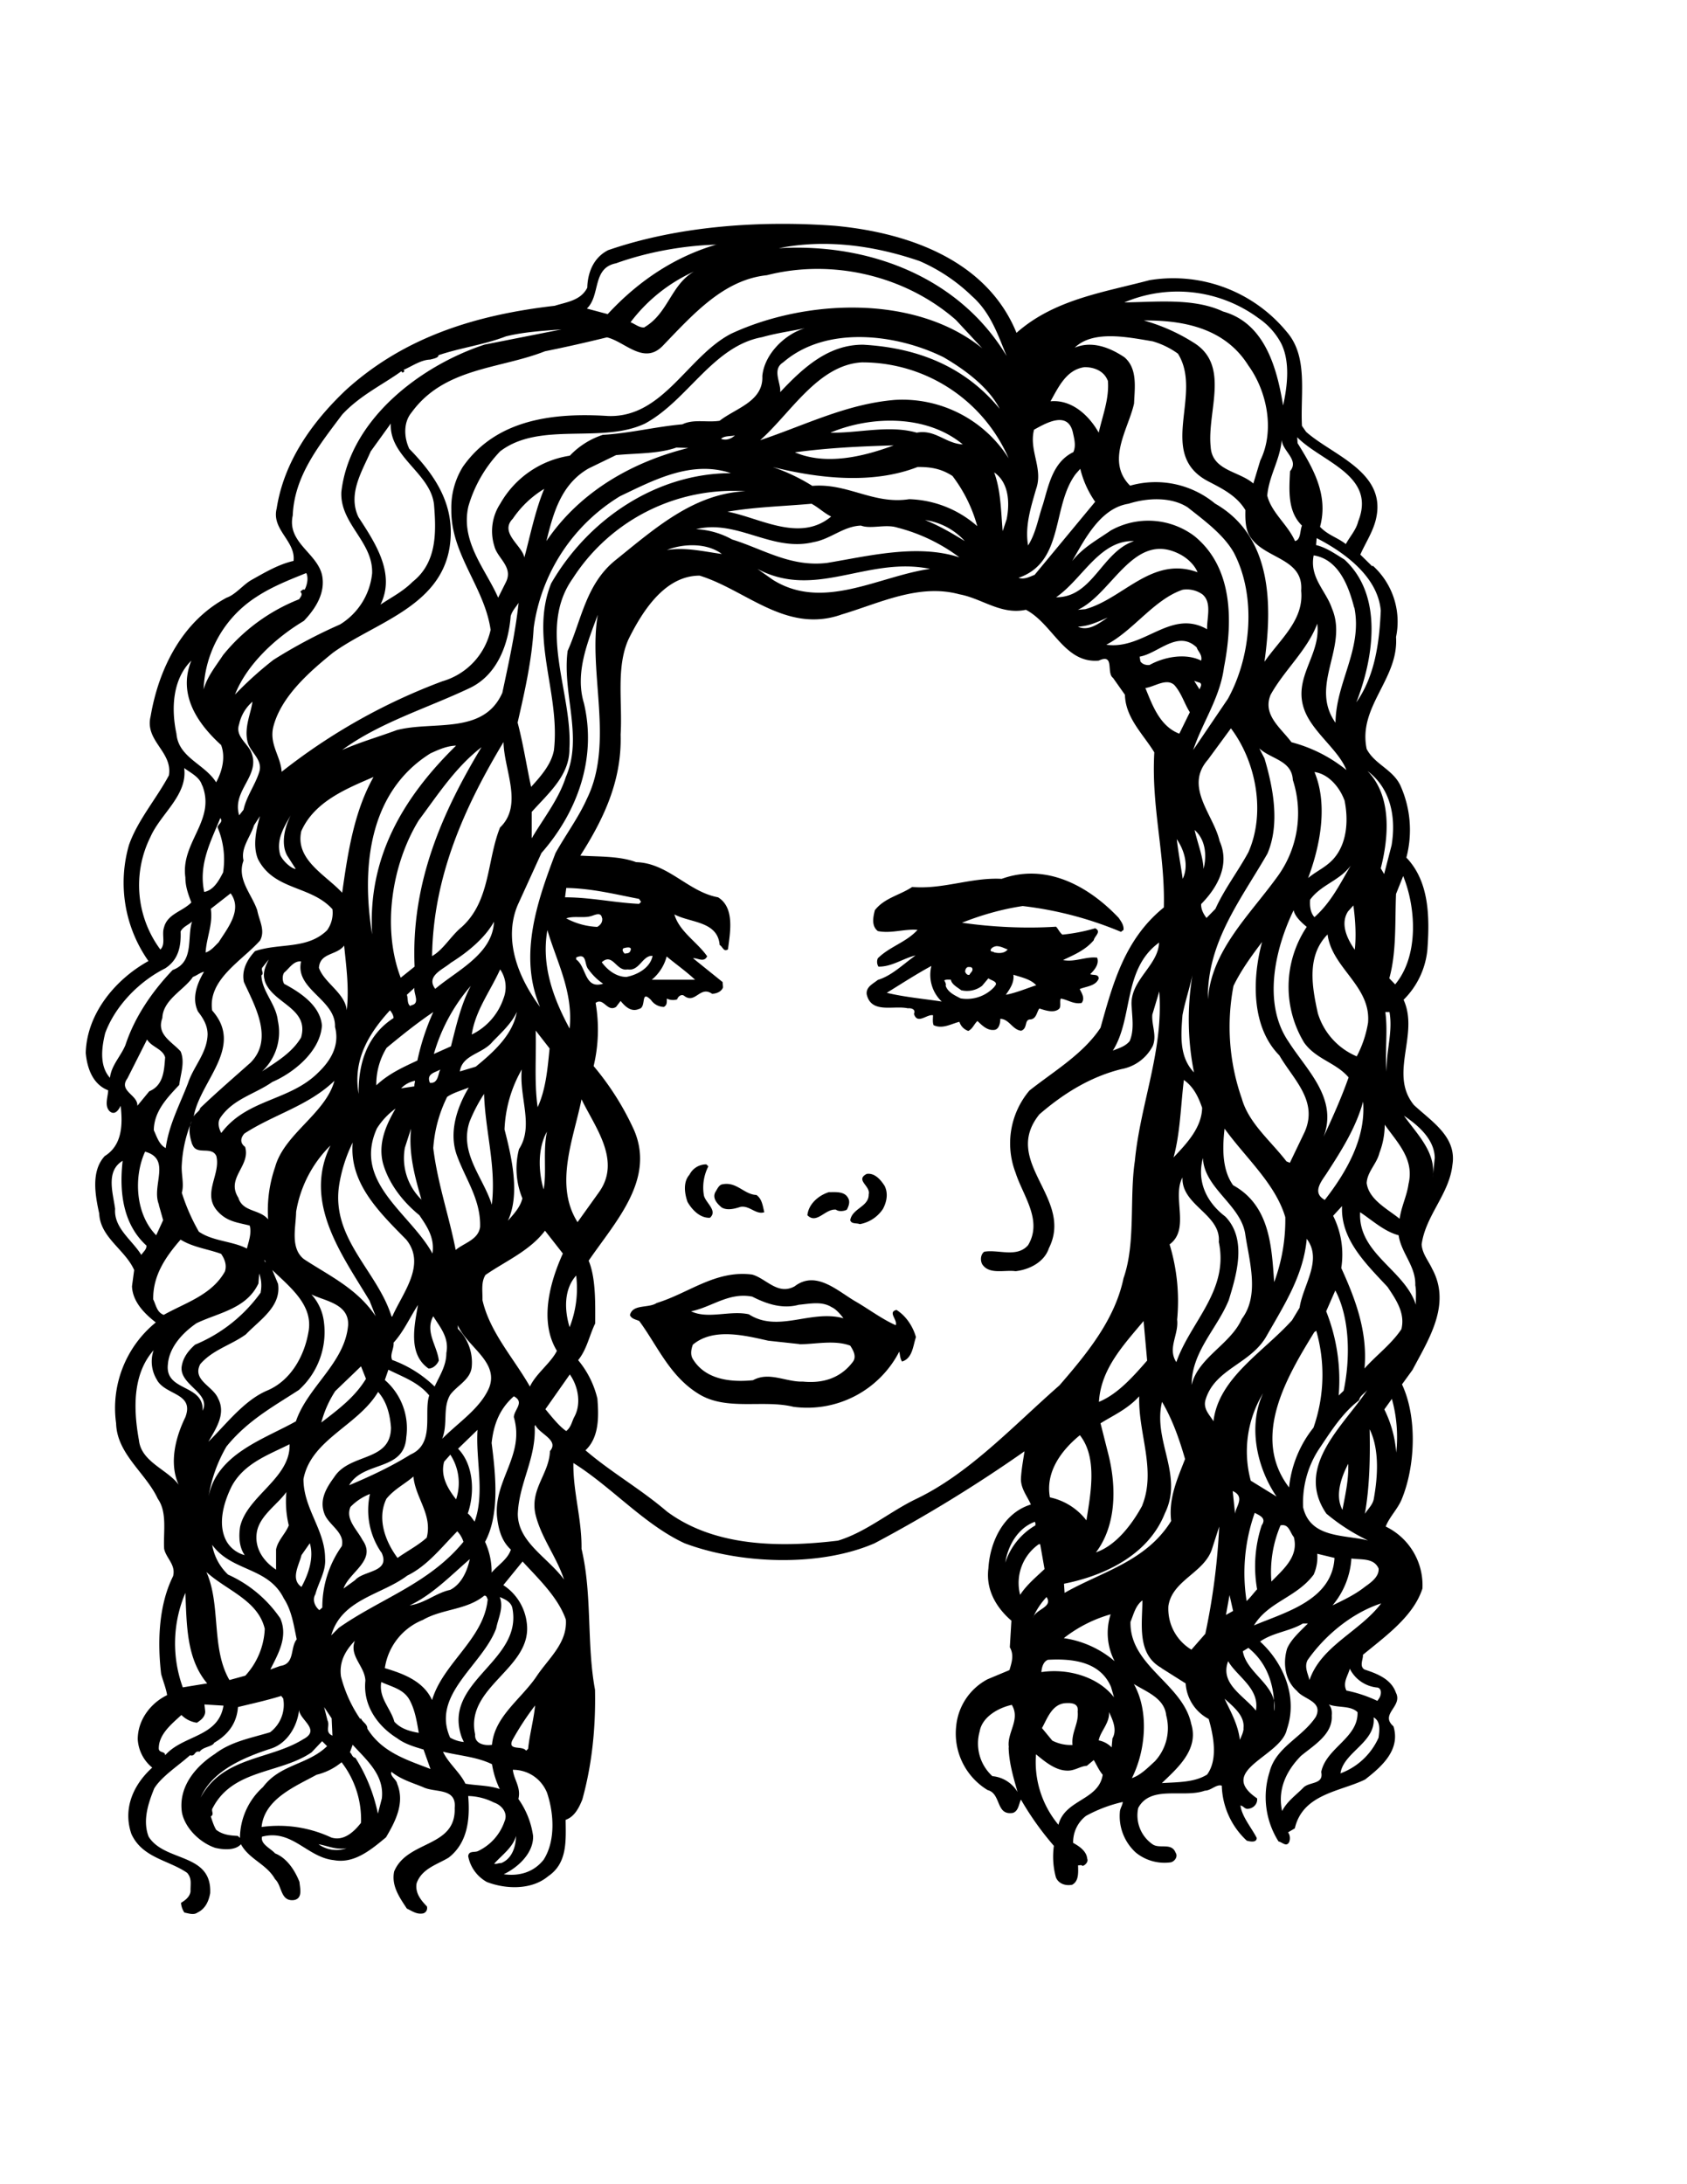 <svg xmlns="http://www.w3.org/2000/svg" width="816" height="11in" shape-rendering="geometricPrecision" text-rendering="geometricPrecision" image-rendering="optimizeQuality" fill-rule="evenodd" clip-rule="evenodd" viewBox="0 0 8.5 11"><path d="M5.122 1.676c.19-.168.436-.203.67-.265a.74.74 0 0 1 .691.26c.11.126.068.312.077.474l.021.03c.132.117.4.2.354.429-.013.068-.053.126-.081.189l.06.059.003-.003a.38.38 0 0 1 .117.359c.014.212-.193.35-.148.564.04.077.13.102.169.182a.545.545 0 0 1 .031.365c.115.12.118.297.106.463a.41.41 0 0 1-.12.253c.08.176-.076.373.052.53.09.084.217.16.194.302-.016.147-.135.254-.155.4.003.047.034.082.053.123.098.18-.019.357-.099.509l-.053.073c.078.166.067.414-.002.58-.02.048-.063.09-.08.136A.328.328 0 0 1 7.167 8c-.045.14-.186.24-.3.334.003.02-.02.057.008.074.061.02.134.047.158.116.037.07-.083.108-.012.17.037.12-.062.205-.143.268-.125.061-.314.072-.354.246l-.034.02c.01.013.012.034.005.05-.014.025-.035-.001-.053-.004a.418.418 0 0 1-.045-.351c.032-.125.164-.172.233-.277.038-.079-.062-.087-.095-.13-.061-.053-.072-.14-.05-.213.02-.048.069-.09.105-.127h-.025c-.067.04-.15.045-.216.091.122.112.19.284.135.442-.028.137-.359.206-.15.348.003.026-.016.048-.042.052-.02.005-.027-.015-.042-.016.008.057.054.109.082.163 0 .026-.035.018-.05.014a.392.392 0 0 1-.126-.277c-.027-.009-.054.025-.085.025-.108.039-.273-.03-.336.087a.177.177 0 0 0 .072.183c.035.025.096-.01.116.042.014.02-.005.045-.024.049a.229.229 0 0 1-.176-.049.248.248 0 0 1-.08-.21c.003-.016.013-.03.014-.045a.713.713 0 0 0-.185.07.167.167 0 0 0-.065.136c.031.017.068.042.071.08.007.014-.01.034-.024.036-.006-.007-.014-.002-.022-.003 0 .031.006.079-.03.098-.036.007-.07-.007-.082-.038a.396.396 0 0 1-.01-.158 1.512 1.512 0 0 1-.166-.233c-.011.023-.012.057-.04.067-.088.015-.058-.097-.128-.115a.333.333 0 0 1-.158-.324.299.299 0 0 1 .158-.234l.11-.046c.012-.039.024-.077.002-.115l.008-.134c-.08-.069-.129-.159-.116-.263.008-.135.077-.28.214-.322-.017-.04-.05-.078-.05-.128.002-.048.012-.099.018-.14a7.195 7.195 0 0 1-.755.463c-.278.121-.68.105-.958 0-.203-.094-.368-.284-.56-.404-.002.146.043.282.041.432.055.232.025.478.068.71.004.195-.016.38-.064.553-.016.039-.038.086-.084.102.001.104.01.218-.088.284-.083.07-.213.066-.309.029a.188.188 0 0 1-.094-.13c.003-.028.03-.018.048-.025a.257.257 0 0 0 .135-.15c.02-.045-.018-.084-.053-.095a.303.303 0 0 0-.13-.033c.01.117-.003.236-.098.31-.057.035-.136.055-.162.13-.008.049.022.085.052.116.004.015-.003.03-.018.035-.033.007-.057-.012-.083-.024-.037-.056-.079-.115-.064-.187.066-.159.312-.118.305-.32.01-.104-.102-.075-.16-.105-.054-.022-.111-.038-.159-.077-.008.023.026.038.029.06.04.097-.009.19-.056.27-.077.064-.161.134-.263.115-.135-.014-.21-.158-.362-.118-.008.038.043.058.066.084.061.024.101.088.123.144.002.03.018.082-.027.091-.07.009-.06-.072-.096-.105-.043-.077-.13-.099-.172-.176-.029.032-.088.028-.13.018C1.01 9.281.934 9.21.917 9.13c-.02-.127.064-.231.166-.297.082-.063.183-.08.278-.109a.174.174 0 0 0 .066-.17l-.01-.013c-.075.023-.14.037-.218.056-.006.083-.051.14-.12.18-.008.02-.057.02-.073.045-.029-.007-.02.026-.049.018-.055.05-.143.106-.18.167-.029.072-.06.161-.028.243.081.129.319.08.31.284-.007.04-.024.079-.064.098-.019.014-.045.004-.066 0a.1.1 0 0 1-.017-.049c.022-.013.044-.03.048-.057-.001-.038.008-.065-.017-.094-.094-.065-.226-.075-.281-.196-.044-.128.01-.248.105-.334a.199.199 0 0 1-.073-.143c0-.095.063-.181.148-.222-.005-.033-.02-.07-.03-.106-.02-.168-.011-.351.06-.493.015-.058-.035-.09-.045-.138-.005-.082.017-.183-.032-.252-.06-.13-.206-.225-.21-.38a.556.556 0 0 1 .2-.508c-.061-.047-.117-.107-.12-.182l.011-.082C.63 6.293.505 6.232.5 6.112c-.02-.091-.043-.214.028-.29.09-.056.09-.163.08-.253-.008.016-.028.052-.056.027-.027-.028-.008-.071-.007-.105-.078-.03-.106-.112-.113-.188.005-.197.148-.37.316-.463a.684.684 0 0 1-.098-.585c.044-.125.138-.232.201-.35.02-.12-.123-.173-.092-.298.04-.235.156-.476.383-.597.044-.015.082-.064.123-.088.068-.038.138-.08.214-.097.012-.1-.112-.157-.085-.264.036-.232.173-.43.348-.596.298-.271.662-.38 1.053-.425.06-.019.131-.026.164-.091.002-.077.032-.152.105-.189.348-.12.755-.151 1.141-.123.369.034.767.172.917.54zm-.225-.185c.095.084.131.196.175.302-.236-.393-.687-.57-1.148-.543.244-.049.492-.01.71.065a.887.887 0 0 1 .263.176zm-1.285-.26c-.207.06-.392.18-.55.351l-.105-.028c.07-.067.025-.204.147-.228.158-.057.342-.09.508-.094zm1.337.523c-.337-.273-.891-.248-1.266-.073-.219.114-.342.424-.619.414-.268-.017-.562.013-.732.256a.39.39 0 0 0-.058.215c-.003.226.167.39.198.606a.347.347 0 0 1-.243.259 2.997 2.997 0 0 0-.81.456c-.004-.078-.065-.14-.041-.23.04-.15.18-.273.3-.37.207-.15.538-.23.587-.529.033-.207-.068-.36-.203-.498-.027-.058-.03-.133.012-.183.165-.227.444-.218.672-.308.105-.021.21-.045.312-.07.09.021.185.14.28.044.156-.162.308-.334.526-.357.33-.084.697.002.952.225l.133.143zm-1.702-.105c-.027.002-.046-.017-.07-.026a.824.824 0 0 1 .319-.255c-.115.066-.13.211-.249.28zm3.208.08c.046.092.032.214.01.313-.031-.187-.091-.414-.302-.473-.147-.069-.333-.048-.498-.046a.687.687 0 0 1 .677.08.354.354 0 0 1 .113.126zm-.165.112c.094.129.134.328.06.478l-.035.116c-.072-.063-.208-.064-.215-.185-.019-.18.102-.413-.09-.527a.937.937 0 0 0-.247-.109c.209-.002.412.043.527.227zm-2.235-.188c-.101.03-.204.131-.214.241.006.128-.135.162-.215.225-.064.01-.13-.01-.188.018-.136.012-.263.045-.401.053a.402.402 0 0 0-.166.105.487.487 0 0 0-.35.241.252.252 0 0 0-.03.215c.015.061.098.105.057.183l-.038.076c-.062-.142-.191-.281-.15-.46a.67.67 0 0 1 .16-.277c.2-.153.511-.036.73-.14.215-.116.342-.39.59-.435.07-.02.143-.03.215-.045zm-1.615.083c-.321.106-.678.376-.72.741-.008.161.16.25.155.41a.342.342 0 0 1-.162.258c-.114.05-.227.11-.335.178a1.792 1.792 0 0 0-.194.175c.06-.153.206-.287.347-.371.061-.064.109-.142.092-.229-.024-.113-.178-.165-.148-.302.008-.2.133-.353.249-.508.09-.097.202-.149.298-.218l.007.007c.003-.003.01-.006.008-.01l-.004-.004c.04-.017.088-.051.134-.052.015-.004.044-.009.042-.022.108-.037.232-.053.34-.095.089-.022.186-.028.28-.035l-.39.077zm3.495.045c.128.204-.107.501.147.64.07.037.147.072.193.148-.001.046-.001.102.028.14.075.107.266.103.253.266.015.148-.107.245-.185.358.04-.285.04-.632-.249-.797a.47.47 0 0 0-.428-.09c-.124-.124-.008-.286.02-.414.003-.077.019-.176-.049-.233-.07-.047-.162-.085-.25-.048.093-.09.267-.053.393-.032a.416.416 0 0 1 .127.062zm-.898.278c-.178-.217-.42-.308-.688-.323-.173-.001-.3.113-.418.239.005-.047-.043-.114.015-.15.217-.188.572-.143.808-.026.105.061.226.149.283.26zm.045.249a.633.633 0 0 0-.572-.294c-.245.02-.455.128-.68.203.153-.135.291-.379.512-.392a.804.804 0 0 1 .74.483zm.5-.392c.008.092-.027.177-.046.263-.049-.087-.136-.168-.243-.158.04-.071.08-.16.172-.172.048 0 .097.019.116.067zm-.73.322c-.086-.003-.14-.077-.233-.059-.14-.04-.293.003-.435 0 .205-.086.486-.092.668.06zm.553-.063c.007.032.018.07.003.102-.103.05-.124.165-.153.263-.024.069-.035.144-.075.207-.017-.098.015-.195.04-.283.038-.105-.037-.194-.01-.3.055-.03.168-.098.195.011zm-3.218.369c.012.144.012.291-.108.386-.05.05-.107.078-.162.115.078-.157-.028-.313-.111-.441-.055-.116.018-.23.062-.331l.101-.14c-.008.17.202.25.218.41zm1.516-.351c-.018.016-.043.027-.07.017.016-.016.047-.012.07-.017zm3.141.43c-.01.045-.042.078-.063.117-.042-.033-.091-.045-.13-.087.044-.161-.036-.297-.113-.421l-.002-.03c.123.125.399.191.308.422zM6.5 2.373c-.005.097-.013.203.06.274-.011.026-.005.071-.035.078-.038-.085-.118-.142-.14-.229.009-.101.065-.181.073-.281.003.057.09.101.042.158zm-1.997-.13c-.148.055-.339.103-.498.035.165-.022.321-.03.498-.035zm-1.035.013c-.274.068-.542.214-.715.469.034-.138.073-.286.213-.366l.138-.067c.104-.01.213-.006.304-.038l.06.002zm1.155.096c.07-.001.122.01.176.045a.738.738 0 0 1 .125.253.542.542 0 0 0-.343-.136c-.18.028-.31-.082-.488-.067a.957.957 0 0 0-.2-.095c.233.058.503.088.73 0zm-.94.031c-.368 0-.714.224-.906.555-.11.274.047.552.014.84-.013.07-.063.128-.115.185-.023-.106-.04-.218-.068-.324.036-.157.072-.315.081-.477a.923.923 0 0 1 .435-.663c.168-.08.359-.183.559-.116zm1.835.144l-.305.368c-.026.01-.052.025-.081.015.232-.08.166-.36.288-.523l.023-.026a.49.49 0 0 0 .075.166zm-.446.088l-.02.06c-.009-.102-.009-.205-.043-.296.073.05.08.15.063.236zm-2.43.193c-.01-.06-.128-.125-.058-.196a.512.512 0 0 1 .158-.15c-.045.109-.069.229-.1.346zm1.114-.334c-.261.012-.456.187-.656.348-.148.12-.17.3-.24.456-.028.214.079.432-.009.635-.036.113-.112.207-.172.309v-.133c.087-.097.192-.185.19-.32.016-.28-.163-.603.017-.856a.96.96 0 0 1 .87-.439zm2.46.308c.117.222.087.527-.029.737l-.175.258c.047-.14.135-.263.155-.416.045-.23.047-.503-.15-.662a.387.387 0 0 0-.421-.027c-.066.046-.14.085-.194.154.063-.109.142-.267.284-.289.094-.03.214-.036.298.018.082.065.18.136.232.227zm-2.029-.18c-.159.132-.362.004-.522-.025.141-.024.278-.027.424-.04.037.02.062.046.098.064zm.674.123c-.065-.04-.13-.078-.2-.106a.333.333 0 0 1 .2.106zm-.34-.068a.887.887 0 0 1 .313.15c-.212-.069-.456-.007-.667.028-.184.022-.322-.07-.478-.118a.415.415 0 0 0-.182-.052c.209-.051.382.117.593.065.085-.015.15-.08.238-.083.051.019.124-.009.183.01zm2.436.418c-.007.163-.03.33-.123.462.085-.218.139-.536-.06-.719-.046-.028-.09-.06-.143-.073l.003-.035c.138.071.308.193.323.365zm-1.243-.35c-.163.054-.208.284-.393.283.132-.09.219-.289.393-.283zm-2.077.065c-.09-.012-.18-.035-.277-.02.082-.033.202-.037.277.02zm2.397.092c-.23-.084-.373.133-.566.186l-.037.003c.176-.082.283-.405.519-.277.034.019.068.05.084.088zm.79.178c.042.21-.093.375-.095.58-.134-.19.066-.378-.018-.576-.03-.089-.114-.155-.092-.267.127.02.177.158.204.263zm-2.138-.195c-.257.036-.538.214-.792.055l-.078-.055c.294.157.554-.065.87 0zm-3.15.105c-.011-.004-.015.004-.023.01.015.013.001.027-.006.038a.932.932 0 0 0-.383.281c-.036.055-.08.108-.098.173a.578.578 0 0 1 .263-.464c.08-.053.167-.087.254-.122.012.023.005.059-.008.084zm2.7.126c.191-.056.391-.159.598-.103.114.021.21.105.335.078.136.071.194.271.367.256.082-.038.037.062.072.087l.06.085c.003.117.091.197.148.29-.016.275.055.511.048.781-.198.16-.257.385-.319.606-.087.132-.234.218-.358.316a.412.412 0 0 0-.07.414c.037.116.138.24.063.365-.057.065-.15.02-.221.033-.018.013-.021.043-.01.063.035.054.114.027.168.035.07-.008.145-.046.168-.116.127-.253-.242-.433-.048-.674.125-.108.26-.19.414-.228a.222.222 0 0 0 .157-.116c.022-.053-.006-.103-.002-.158l.035-.117c.022.3-.095.563-.123.854-.028.187.005.414-.057.59-.043.206-.179.374-.323.54-.234.205-.454.444-.722.572-.133.064-.252.167-.394.21-.292.035-.621.032-.862-.147-.133-.114-.278-.195-.41-.308.07-.066.067-.172.06-.26a.472.472 0 0 0-.097-.194c.045-.056.056-.124.086-.185 0-.097.004-.227-.033-.316.134-.196.336-.407.229-.657a1.398 1.398 0 0 0-.204-.323.787.787 0 0 0 .01-.318c.04-.03.058.048.103.02l.023-.03c.022.027.053.058.093.04.039-.007.005-.1.06-.045a.08.08 0 0 0 .065.035c.018-.01.014-.026.015-.042a.07.07 0 0 0 .052.004c.004-.015.022-.028.035-.018.056.044.08-.053.141-.01.022-.001.046-.01.055-.032l-.002-.027-.149-.12c.022-.003.055.024.071-.01-.05-.072-.141-.125-.165-.211.079.043.218.033.228.154.016.009.02.037.042.022.01-.082.036-.209-.05-.262-.15-.027-.252-.173-.413-.177-.085-.032-.192-.027-.281-.033.116-.182.21-.376.203-.61.01-.162-.024-.338.04-.48.068-.137.181-.32.358-.32.234.072.435.292.712.197zm1.822-.103c.05.041.022.12.024.176-.184-.105-.317.105-.508.078.136-.07.24-.228.385-.277a.137.137 0 0 1 .099.023zm-3.527.496c-.095.214-.35.14-.532.188-.092.034-.186.061-.275.1.19-.139.428-.21.643-.312.141-.067.195-.224.206-.361.007-.028.027-.047.04-.068-.017.155-.05.303-.082.453zm.426.534c-.042.094-.106.18-.158.273-.09.237-.189.516-.078.775-.106-.142-.187-.334-.113-.512l.12-.263c.181-.206.28-.477.214-.755-.046-.152.019-.308.07-.445-.05.288.084.645-.055.927zm2.624-.913c-.044.03-.097.071-.15.046.055-.002.102-.025.15-.046zm.99.462c.04.114.172.202.213.306a.736.736 0 0 0-.277-.14c-.053-.072-.147-.137-.105-.239.07-.126.185-.224.235-.358.02.157-.123.269-.066.431zm-.541-.31c.007.02.029.036.022.065-.08-.04-.188-.018-.26.022-.02.002-.037-.005-.046-.018l-.004-.024c.094-.016.193-.137.288-.046zm-4.916.49c.024.063.004.135-.025.188-.058-.093-.19-.124-.2-.245-.027-.126-.02-.274.075-.368-.069.17.03.316.15.425zm4.933-.313c.011.01 0 .022-.003.033l-.027-.043.03.01zm-.052.148l-.053.108c-.099-.038-.136-.145-.171-.23.046-.006.106-.052.146-.015.037.042.05.093.078.137zm-4.748.148c.012.052.077.089.06.15-.02.067-.065.124-.08.193l-.022.028c-.039-.129.117-.202.057-.326-.024-.043-.077-.077-.057-.133a.207.207 0 0 1 .067-.113c-.008.06-.042.127-.025.201zm5.043.557c-.052.096-.121.185-.166.285l-.045.046c-.016-.021-.028-.044-.027-.07.083-.084.146-.199.093-.317-.03-.133-.18-.272-.059-.41l.116-.158c.127.168.176.425.088.624zm-3.77-.126c-.067.165-.048.37-.193.502-.056.046-.093.115-.15.147.006-.402.163-.75.36-1.078.002.14.1.315-.016.429zm-.223-.41c-.268.263-.445.564-.422.95-.054-.333-.02-.716.294-.912.042-.019.081-.037.128-.039zm-.208 1.112l-.07.056c-.096-.252-.044-.573.091-.793.095-.127.184-.266.316-.368-.196.325-.356.682-.337 1.105zm4.425-.94a.542.542 0 0 1-.083.494c-.14.192-.327.367-.345.611-.005-.288.167-.503.3-.734.064-.15.029-.332-.015-.48l-.026-.05c.06.055.164.06.169.159zm-5.495.027c.07.177-.11.287-.085.464 0 .047.015.086.03.126-.045.046-.121.057-.138.127-.012.035.01.083-.018.11a.544.544 0 0 1-.05-.567c.052-.118.188-.21.17-.347.032.024.078.045.09.087zm5.993.3l-.038.147-.017-.029c.041-.159.056-.365-.067-.49.115.085.145.229.122.371zm-.238-.226c.02.095.014.204-.042.28-.04.055-.095.074-.141.113.059-.158.102-.366.032-.534.072.01.127.078.15.14zm-4.892-.116c-.098.175-.129.378-.158.583-.083-.09-.238-.166-.206-.31.066-.15.23-.215.364-.273zm-.435.396l.043.067c-.02 0-.064-.038-.078-.07-.022-.075.018-.14.053-.2-.027.052-.053.14-.018.203zm-.147.018c.082.159.266.131.375.252a.15.15 0 0 1-.027.106c-.1.098-.24.063-.363.105-.039.042-.069.095-.056.156.054.118.152.287.033.406-.09.08-.169.148-.253.228-.003.017-.025.026-.033.043.032-.18.256-.35.093-.534-.023-.156.15-.25.241-.352.028-.051-.004-.1-.014-.153-.028-.082-.104-.156-.069-.25-.015-.064.035-.119.053-.178l.03-.046c-.019.066-.038.15-.01.217zm-.204-.161a.42.42 0 0 1 .028.228c-.02.038-.046.089-.095.098-.03-.139.034-.256.081-.372.016.02-.011.03-.014.046zm4.968.21c-.002-.06-.03-.13-.045-.196.056.049.062.13.045.196zm-.105.05c-.008-.057-.022-.133-.03-.2.036.052.063.132.03.2zm.664.193c-.022-.024-.024-.059-.022-.088.055-.076.147-.094.205-.172-.053.089-.097.183-.183.26zm-.986.004c.011.017.026.035.024.06l-.013.01a1.82 1.82 0 0 0-.495-.13c-.107.016-.21.046-.306.084.152.022.32.03.474.02.012.013.017.028.032.04a.918.918 0 0 0 .165-.032c.034.017-.004.04-.007.06-.042.05-.1.074-.155.1.06.012.116-.019.172-.012.011.031-.011.06-.035.083.015.007.042-.002.043.022-.015.038-.061.039-.096.053.01.02.028.046.01.07-.04.008-.069-.016-.105-.022-.007.014.002.035-.007.05-.026.026-.072.009-.101 0-.013.015-.014.052-.045.055-.033 0-.012.045-.047.057-.044-.005-.06-.059-.105-.06 0 .023-.007.057-.035.056-.033.002-.059-.025-.08-.045-.018.016-.022.037-.046.05a.07.07 0 0 1-.045-.046c-.041.01-.085.038-.13.017-.006-.015-.003-.034-.003-.05-.03-.007-.079.049-.096-.007.01-.023-.013-.03-.031-.028-.072-.016-.184.029-.207-.07-.005-.038.033-.054.056-.073.072-.022.127-.079.19-.123-.06.013-.12.058-.187.056a.046.046 0 0 1-.003-.042c.061-.06.143-.08.2-.143-.065-.006-.135.02-.2.006-.034-.026-.023-.073-.015-.105.048-.062.127-.076.188-.117.156.013.297-.049.451-.041.222-.08.435.033.59.197zm1.393.335L7 4.927c.037-.132.028-.285.034-.425l.036-.09c.065.16.079.402-.04.545zm-3.81-.431l.01.015-.01.01c-.127-.006-.244-.033-.373-.033l.006-.047c.13.002.247.032.367.055zm-2.12.22c-.02.02-.038.042-.064.05.004-.075.038-.143.026-.22l.1-.078c.062.084-.017.177-.062.249zm5.726.036c-.037-.053-.075-.129-.034-.193l.027-.03c.01.071.015.154.007.223zm-.242-.115a.543.543 0 0 0-.013.583c.06.084.16.1.224.175-.036.102-.08.2-.126.299.073-.194-.085-.335-.176-.478-.134-.194-.067-.473.025-.663.007.033.04.062.066.084zm-3.55-.045c.003.02-.007.035-.025.045a.362.362 0 0 1-.156-.043c.036-.013.084-.001.12-.01.018-.003.055-.027.06.008zM.87 4.885c-.105.11-.192.238-.238.378-.023.056-.071.102-.078.165-.054-.06-.042-.152-.024-.225.05-.136.17-.26.302-.326.067-.043.081-.111.078-.186.013-.025.04-.033.058-.05-.027.076.013.204-.098.244zm1.323.095c-.049-.065.04-.098.078-.131.08-.05.17-.121.218-.207-.007.163-.186.245-.296.338zm.677.2c-.08-.148-.144-.315-.112-.496.047.16.131.311.112.496zm4.023-.03a.555.555 0 0 1-.057.17.344.344 0 0 1-.196-.217c-.03-.136-.057-.289.049-.397.022.17.219.259.204.444zm-.447.165c.069.12.198.229.127.387l-.074.154-.017-.007c-.08-.104-.19-.192-.225-.316a1.093 1.093 0 0 1-.042-.568c.038-.078.09-.15.144-.221-.05.184-.055.428.087.571zm-.744-.245c.003.06.013.118-.01.173-.022.027-.055.036-.085.048.104-.164.049-.41.233-.544-.004.118-.151.191-.138.323zm-3.955.018c-.008-.087-.114-.138-.14-.214.005-.077.09-.062.127-.112.01.102.026.214.013.326zm3.33-.306c-.016.02-.045.02-.069.014-.004-.006-.014 0-.017-.01.002-.013.019-.02.03-.021.022 0 .039.011.057.017zm-1.903.011c-.007.01-.018.007-.026.01-.007-.007-.016-.018-.007-.027.015-.005.05-.012.033.017zm.114.021c-.012.061-.078.096-.132.106-.05 0-.095-.034-.124-.074.056-.05.073.048.13.036.06.011.075-.072.126-.068zm.214.12h-.218a.226.226 0 0 0 .075-.117c.048.04.097.074.143.117zm-.537-.052c.02.028.046.054.074.072-.095.03-.083-.085-.136-.122v-.01c.057-.025.039.035.062.06zm-1.632.055c.037.118.227.137.184.288-.046.078-.128.125-.197.171a.27.27 0 0 0 .08-.255c-.009-.085-.08-.147-.083-.229.017-.011-.007-.028.007-.042l.03-.038c-.011.024-.034.065-.02.105zm.184-.095c-.032.142.176.191.171.33.024.09-.019.167-.084.229-.144.145-.36.132-.489.305-.012-.021-.02-.052-.006-.075.064-.097.175-.12.263-.182.11-.047.242-.156.25-.284-.008-.102-.113-.169-.19-.21-.01-.015-.01-.043 0-.057.025-.02.047-.06.085-.056zm3.176.022a.185.185 0 0 0 .052.18C4.654 5.03 4.56 5.022 4.468 5c.073-.045.15-.095.226-.136zm.206.013c.005.014-.01.021-.014.032-.011.004-.019-.007-.022-.015 0-.011.005-.022.015-.024.007.001.017-.002.021.007zm-2.362.151a.314.314 0 0 1-.16.182c.018-.121.094-.219.143-.328a.157.157 0 0 1 .017.146zm-1.509-.134c-.034.057-.064.133-.03.201.026.033.048.07.048.115-.003.094-.07.159-.098.243-.041.108-.097.21-.113.329-.034-.018-.045-.058-.06-.09.001-.095.067-.163.128-.228.007-.055.03-.115.007-.169-.045-.05-.123-.085-.092-.168.003-.093.111-.142.154-.207.02-.007.036-.022.056-.026zm4.193.068c-.047.015-.1.038-.153.048.02-.03.043-.06.038-.101.04.013.087.022.115.053zm.795.439c-.075-.078-.066-.187-.058-.289.013-.068.035-.132.05-.2a1.36 1.36 0 0 0 .008.489zm-1.005-.432a.188.188 0 0 1-.171.059c-.027-.014-.064-.03-.075-.063.003-.012-.004-.02-.007-.028.01-.005.022-.003.033-.003.004.024.033.038.052.053a.125.125 0 0 0 .105-.022l.032-.038c.013.011.056.017.03.042zm-2.74.301l-.085.038a.907.907 0 0 1 .186-.343c-.05.095-.073.2-.1.305zm-.2-.207l-.003.004c-.018-.012-.011-.038-.018-.057l.038-.035c-.005.029.032.081-.018.088zm-.088.064c-.133.086-.178.228-.176.382-.03-.17.05-.303.158-.421.008.01.017.023.018.039zm.414.245l-.08.024c.012-.085.115-.088.165-.15.045-.046.097-.094.122-.15-.02.114-.114.2-.207.276zm-.294-.031c-.073.034-.146.067-.207.125a.35.35 0 0 1 .052-.189c.08-.066.152-.124.235-.18a1.198 1.198 0 0 0-.08.244zm4.898-.244c.018.101-.018.196-.014.3-.011-.096.007-.2-.007-.3h.021zm-4.232.184c-.01.102-.019.206-.06.295-.018-.123-.006-.266-.01-.386l.07.09zm-1.937.045c-.005.065-.008.14-.08.17l-.06.073c.004-.055-.097-.074-.05-.138l.099-.196c.022.038.079.047.091.09zm1.334.127c-.019-.047.027-.051.053-.067-.012.017-.009.073-.053.067zm.449.334a.393.393 0 0 0 .017.248c-.01.044-.044.08-.073.113.062-.133.02-.317-.017-.46a.66.66 0 0 1 .087-.302c-.014.141.062.285-.014.401zm3.442-.208c-.002.102-.081.183-.144.25.034-.124.036-.261.052-.39.05.035.074.088.092.14zm-4.671.299a.668.668 0 0 0-.035.263c-.043-.052-.128-.036-.15-.109-.064-.1.063-.16.034-.256-.027-.02-.023-.045-.004-.067.149-.097.322-.139.454-.266-.045.166-.253.267-.299.435zm.705-.435c0 .008-.004.018-.003.028l-.067.01a.133.133 0 0 1 .07-.038zm.215.386c.043.114.117.216.113.35-.009.065-.08.08-.123.116-.033-.17-.091-.334-.113-.513a.686.686 0 0 1 .07-.258c.031-.021.072-.032.109-.047-.06.1-.105.232-.056.352zm.172.238c-.043-.138-.165-.259-.112-.418a.803.803 0 0 1 .073-.14c.006.19.062.365.039.558zm.538-.06l-.106.148c-.12-.19-.018-.426.02-.619.067.14.204.31.086.471zm3.659.036c-.064-.035-.02-.09.007-.13.076-.117.15-.233.186-.365.015.18-.08.35-.193.495zM1.93 5.86c.029.1.097.19.183.26.038.056.078.113.066.193-.11-.202-.403-.358-.28-.63a.36.36 0 0 1 .094-.1c-.046.08-.09.173-.063.277zm5.299-.028l-.01.098c.018-.127-.078-.216-.145-.311.073.049.154.12.155.213zM.97 5.765c.021.055.096.005.12.057.023.091-.07.186.002.273.048.057.102.061.166.077.011.037-.005.08-.014.116-.073-.038-.17-.036-.242-.085a.998.998 0 0 1-.086-.196c.013-.044-.004-.094 0-.143a.666.666 0 0 1 .05-.218c-.02.035-.009.083.003.119zm6.127.197c-.008.06-.036.113-.045.176-.06-.049-.155-.096-.166-.18.003-.057.051-.097.064-.151a.397.397 0 0 0 .027-.143c.063.09.15.173.12.298zm-4.973.08a.292.292 0 0 1-.084-.262l.031-.096c-.013.128.02.245.053.359zm4.352.088a.901.901 0 0 1-.056.327c-.013-.176-.02-.385-.207-.488-.056-.078-.054-.188-.043-.285.106.147.256.277.306.446zm-3.737-.14c-.027-.092-.03-.208.017-.291-.021.094-.001.209-.017.291zm-.692.253c.102.126-.018.268-.07.386l-.004.002c-.07-.23-.31-.395-.263-.67a.759.759 0 0 1 .067-.207c-.018.204.133.35.27.489zm-.186.305l.032.081c-.093-.14-.236-.205-.362-.288-.07-.056-.04-.161-.039-.238a.61.61 0 0 1 .173-.334c-.14.287.058.55.196.78zM.8 6.067l.022.078-.035.076C.683 6.116.672 5.929.731 5.8c.135.037.03.172.07.267zm5.474.147c.02.136.074.308-.017.428-.056.128-.221.195-.253.333 0-.168.129-.284.187-.427.04-.13.093-.307-.017-.421-.095-.072-.145-.177-.113-.295.006.152.19.235.213.382zm-5.536.06c0 .02-.016.03-.026.046-.047-.076-.139-.135-.132-.232-.01-.078-.049-.19.038-.242-.018.158.002.32.12.427zm2.831-.4a.233.233 0 0 0-.022.148c.01.037.07.076.03.111-.05.002-.09-.04-.113-.08-.015-.043-.023-.1.01-.137a.094.094 0 0 1 .085-.052l.01.01zm.888.098c.019.038.011.08-.008.116a.177.177 0 0 1-.117.077c-.016-.007-.042.001-.048-.02.01-.06.094-.067.093-.13.011-.042-.07-.072-.01-.103.04-.006.07.029.09.06zm1.684.283c.052.245-.144.403-.214.605-.046-.07.013-.138.004-.214a.979.979 0 0 0-.038-.379c.105-.077.011-.238.065-.337-.006.141.195.185.183.325zm-2.33-.237c.029.02.032.056.04.087-.042.014-.074-.035-.12-.027-.028.009-.066.02-.095.003-.021-.018-.048-.045-.032-.077.01-.015.018-.038.038-.04.07-.013.107.051.168.054zm.463.017c.01.018.002.04-.007.057-.011.007-.04.012-.055 0-.054-.006-.097.076-.144.028.006-.057.057-.1.108-.116.037 0 .08-.005.098.031zm2.717.446c.043.064.09.132.07.213-.05.075-.124.129-.186.198.017-.185-.046-.35-.117-.506a.435.435 0 0 0-.041-.263l.045-.049c-.008.167.118.288.229.407zm.056-.26c.013.09.087.155.084.252.006.03.002.067.003.098-.057-.177-.292-.257-.281-.466.063.042.122.097.194.116zm-4.211.092c-.064.141-.121.341-.03.49-.031.062-.105.114-.136.18-.08-.141-.202-.273-.239-.435.001-.045-.008-.09.015-.127.101-.07.223-.121.3-.223l.09.115zm3.712.273l-.038.063c-.145.161-.37.29-.396.509-.015-.028-.054-.061-.04-.108.047-.159.231-.18.31-.326.088-.154.184-.303.2-.485.081.107-.019.233-.036.347zm-5.433-.27c.017.025.029.056.018.088-.067.119-.2.157-.308.218-.035-.013-.039-.05-.053-.078-.002-.12.062-.214.138-.301.063.039.137.047.205.072zm.222.043l-.006-.015.006.007v.008zm.217.35c-.02.118-.088.245-.21.295-.115.05-.203.167-.294.257.037-.065.09-.14.049-.218-.026-.063-.132-.092-.09-.173.063-.073.156-.096.23-.15.07-.073.179-.14.162-.254l-.029-.07c.092.089.208.178.182.313zm-.24-.2a.77.77 0 0 1-.331.263c-.036.032-.062.067-.068.113-.008.092.149.13.106.22.007-.137-.192-.095-.175-.235.007-.085.073-.157.144-.206.11-.053.252-.072.312-.2l.004-.05a.173.173 0 0 1 .007.095zm2.69-.031c.11-.084.22.028.313.08.066.039.127.085.196.116.011-.027-.042-.066.004-.077.048.03.083.083.098.137-.015.044-.017.107-.07.123-.01-.015-.01-.034-.014-.05a.522.522 0 0 1-.533.278c-.155-.038-.34.023-.481-.067-.144-.09-.204-.24-.296-.365-.016-.008-.039-.01-.047-.03.014-.057.093-.033.135-.061.161-.049.297-.167.481-.143.071.02.129.106.214.059zm-1.134.206c-.026-.085-.03-.19.033-.26a.532.532 0 0 1-.033.26zm3.9.32l-.025.024a.938.938 0 0 0-.063-.424l.046-.105c.074.14.076.343.042.505zm-5.016-.33c-.016.19-.204.31-.263.484-.16.09-.399.164-.44.379a.728.728 0 0 1 .09-.252c.107-.132.239-.203.365-.285a.393.393 0 0 0 .126-.343.248.248 0 0 0-.063-.138c.07.034.19.047.185.155zm2.271-.103c.055-.005.116-.019.165.012.023.01.044.036.06.056-.166-.045-.329.075-.477-.02-.095-.021-.205.026-.291-.015.104-.021.19-.097.308-.074.071.036.151.064.235.041zm-1.866.321c.023.001.044-.02.052-.04-.008-.074-.071-.145-.028-.223.035.056.081.108.066.185 0 .065-.034.114-.059.169a.602.602 0 0 0-.214-.134c-.013-.027.01-.057.007-.087.051-.056.082-.127.123-.19-.019.109-.05.248.053.32zm3.621-.04c-.07.08-.148.169-.243.208.01-.165.121-.283.225-.407l.018.2zm-3.316.138c-.045.104-.155.174-.236.256.03-.077.001-.154.04-.221.035-.048.104-.077.109-.143a.238.238 0 0 0-.07-.19v-.018c.044.108.21.184.157.316zm4.154.2a.575.575 0 0 0-.123.301c-.194-.254-.009-.56.127-.782l.01-.007a.806.806 0 0 1-.014.488zm-2.59-.42c.078 0 .177-.023.256.007.015.023.034.056.012.083-.061.08-.149.108-.25.098-.086.003-.17-.052-.252-.007-.117.012-.244-.005-.305-.11-.011-.021-.006-.048.002-.069.104-.087.263-.046.38-.02l.157.017zM.791 6.95c.044.078.189.065.143.187-.048.098-.084.23-.034.34C.843 7.4.712 7.363.7 7.253.672 7.098.667 6.921.774 6.8a.175.175 0 0 0 .018.151zm1.053-.006c-.057.093-.138.153-.225.22a.546.546 0 0 1 .07-.158l.13-.125.025.063zm.319.083c-.03.085.031.243-.094.298-.1.062-.203.11-.31.155.071-.124.278-.069.288-.242a.321.321 0 0 0-.108-.288l.018-.052c.071.036.15.062.206.13zm.73.11c-.012.023-.015.05-.04.07-.035-.023-.075-.074-.105-.11l.123-.175c.041.057.06.147.022.215zm3.79.486a.992.992 0 0 0 .21.135c-.12-.03-.29-.01-.327-.166a.492.492 0 0 1 .077-.29c.06-.089.118-.184.205-.25.003-.023.029-.035.042-.053-.118.18-.37.386-.207.624zM1.97 7.19c-.002.174-.207.126-.286.249-.038.052-.076.112-.05.183.02.058.106.095.088.165a.53.53 0 0 0-.098.309l-.015.013c-.024-.02-.036-.053-.02-.08.016-.06.054-.116.049-.18 0-.144-.109-.251-.109-.4.038-.2.274-.268.376-.439.044.049.06.114.065.18zm4.462.347l-.13-.08a.564.564 0 0 1 .062-.44c-.078.167-.03.377.068.52zm-3.843-.4c.056.192-.1.314-.085.499.007.062.021.123.07.168-.015.048-.065.078-.097.116a.361.361 0 0 0-.033-.155c.075-.139.053-.341.033-.498.01-.09.038-.17.112-.235.057.03 0 .068 0 .106zm3.166.446c-.049.09-.13.2-.233.235.101-.133.105-.324.063-.492l-.04-.158c.064-.04.136-.071.195-.136-.006.187.087.37.015.55zm1.28-.267a.589.589 0 0 0-.06-.218l.038-.053a.718.718 0 0 1 .022.27zm-1.064.032c-.038.098-.084.197-.07.312-.127.205-.352.256-.537.362l-.003-.046c.202-.04.424-.143.508-.354.096-.194-.062-.366-.014-.562.053.09.087.188.116.288zm-3.2-.04c-.004.114-.099.189-.074.314.027.119.107.217.145.333-.08-.11-.233-.188-.233-.331.006-.156.093-.279.085-.441l.003-.007c.02.046.122.076.074.132zm4.151.24c-.005.03-.03.052-.045.076.024-.136.027-.285.024-.426.05.102.041.239.021.35zm-4.53.116c-.012-.015-.02-.03-.035-.042.036-.104.03-.245-.049-.326l.098-.095c-.01.151.038.319-.015.463zm3.049-.436c.09.114.054.294.033.429a.315.315 0 0 0-.184-.116c-.023-.125.054-.234.151-.313zm-3.982.045c.006.171-.213.26-.249.415-.008.05-.005.104.023.144a.15.15 0 0 1-.09-.067c-.05-.087-.015-.201.025-.281.063-.116.187-.158.29-.21zm.839.278c-.04-.051-.081-.117-.06-.19l.031-.035a.26.26 0 0 1 .029.225zm4.466.053c-.039-.072-.006-.165.029-.232.003.082-.015.155-.029.232zm-4.614.14c-.043.039-.098.067-.147.102-.061-.082-.105-.197-.056-.298.041-.05.093-.074.136-.112.01.108.097.192.067.308zm4.073-.12l-.012-.115c.066.03.013.081.012.115zm-4.768.058c-.016.042-.056.076-.064.122v.101c-.062-.041-.107-.104-.098-.181.01-.088.103-.144.15-.21a.512.512 0 0 0 .012.168zm.467.136c.048.102-.09.09-.133.14L1.731 8c.028-.083.169-.142.095-.245-.027-.052-.087-.104-.06-.166a.275.275 0 0 1 .098-.065.376.376 0 0 0 .057.294zm4.435-.136a.662.662 0 0 0-.023.322c-.018.019-.033.041-.053.059a.91.91 0 0 1 .041-.444c.024.013.061.026.035.063zm-1.14-.01v.01a.338.338 0 0 0-.152.188c.013-.084.062-.174.149-.206l.003.007zm1.302.069c.025.096-.048.158-.113.224a.598.598 0 0 1 .046-.283c.043-.009.047.036.067.059zm-.446.487l-.07.08a.24.24 0 0 1-.116-.22c.02-.132.184-.167.221-.291l.035-.109a3.336 3.336 0 0 1-.07.54zm-3.738-.463c-.174.212-.419.286-.628.433l-.038.038c.052-.183.255-.204.383-.301.101-.049.172-.142.252-.223a.133.133 0 0 1 .031.053zm-.816.227c-.057-.039-.012-.11 0-.16l.042-.06c.022.073-.007.156-.042.22zm3.744-.09c-.04.038-.091.08-.123.13a.238.238 0 0 1 .094-.255h.007l.022.125zM1.43 8.05c.04.061.05.135.065.206-.034.042-.008.124-.083.134l-.05.018c.039-.078.091-.165.05-.258a.632.632 0 0 0-.263-.22.268.268 0 0 1-.08-.15c.098.136.282.11.361.27zm5.294-.204c-.012.214-.251.274-.406.34.073-.12.214-.14.301-.256a.218.218 0 0 0 .018-.105l.087.021zm.222.053c.004.04-.037.07-.067.091-.05.04-.107.067-.165.095a.406.406 0 0 0 .095-.236c.05.007.113-.004.137.05zm-4.678.108c-.071.015-.128.068-.204.078.112-.052.205-.148.303-.233-.011.053-.039.125-.099.155zm.583.149c.009.12-.09.198-.15.29-.078.113-.21.2-.222.341-.037.006-.089-.005-.085-.052-.053-.243.292-.332.26-.563a.264.264 0 0 0-.118-.189l.097-.119c.083.09.178.18.218.292zm-1.517.047a.371.371 0 0 1-.098.236l-.08.022c-.093-.16-.042-.378-.116-.544.102.093.26.142.294.286zm-.29.275a10.33 10.33 0 0 0-.123.02.649.649 0 0 1 .013-.476c.007.161.005.332.11.456zm5.133-.345l.018-.1.018.08-.036.02zm-3.72-.076c-.02.198-.226.32-.28.505-.044-.097-.148-.134-.238-.161a.31.31 0 0 1 .192-.243c.097-.056.22-.049.309-.122.013-.001.013.012.018.02zm.124.039c.057.273-.357.37-.254.655l.01.022a.173.173 0 0 1-.069-.022c-.097-.217.163-.364.232-.55.01-.052.039-.104.018-.158.024.01.055.023.063.053zm2.624.05a.366.366 0 0 1 .068-.103c.033.05-.049.059-.068.102zm.647.255l.122.077a.217.217 0 0 0 .116.179c.024.083.048.204-.008.28-.064.04-.147.038-.228.043.078-.075.188-.169.148-.298-.042-.202-.311-.292-.306-.514.016-.038.025-.082.06-.108 0 .116-.03.27.096.34zm1.107-.326c-.107.142-.302.213-.361.386-.008-.032-.027-.066-.01-.1.091-.13.229-.24.371-.286zm-1.363.055a.306.306 0 0 0 .02.236.505.505 0 0 0-.256-.116.685.685 0 0 1 .236-.12zm-3.755.334c-.013.123.06.228.16.29.04.03.087.043.133.057l.035.098c-.115-.045-.243-.082-.318-.203 0-.025-.025-.032-.032-.052l-.004.003a.676.676 0 0 1-.097-.214c-.01-.074.022-.13.07-.18-.03.078.05.127.053.201zm4.58.15c.018-.126-.14-.185-.159-.298l.028-.017c.096.077.133.19.13.316zm-.823-.118l.015.052c-.081-.105-.235-.147-.366-.127.002-.025.01-.053.033-.062.127-.007.264.01.318.137zm.73.119c-.062-.077-.183-.135-.14-.249.044.077.16.137.14.249zm.614-.116c.023.008.016.039.008.052l-.01.015a.671.671 0 0 0-.156-.052c-.02-.04.008-.075.017-.11a.173.173 0 0 0 .141.095zm-4.878.063c.027.05.036.107.046.165-.045-.008-.09-.02-.123-.056-.018-.067-.08-.12-.066-.2.051.024.113.035.143.091zm3.812.077a.246.246 0 0 1-.057.231c-.036.033-.072.07-.116.085.069-.136.088-.335.01-.474.064.04.154.071.163.158zm.39.067c-.002.02-.011.038-.019.056-.009-.077-.046-.141-.077-.207.047.042.104.088.095.151zM5.43 8.62c.006.06-.033.105-.026.168a.204.204 0 0 1-.102-.022l-.052-.063c.026-.047.049-.116.112-.125.034-.003.074-.002.068.042zm-4.304-.03c-.026.16-.204.147-.294.25C.833 8.818.8 8.83.8 8.805c0-.071.065-.123.114-.168a.138.138 0 0 0 .078.039c.022-.014.041-.03.042-.056l-.004-.036.098.006zm5.714.033c.004.13-.158.179-.183.301.014.066-.063.047-.092.081-.037.037-.082.069-.105.116-.024-.109.021-.203.095-.278.062-.052.161-.108.155-.203.002-.022-.001-.041-.015-.056.047.018.11.004.145.039zM5.082 8.8c.002.08.025.154.045.225A.165.165 0 0 0 5 8.945a.223.223 0 0 1-.064-.225c.013-.075.097-.12.162-.134.045.075-.026.14-.015.214zm-2.421.007l-.01.01c-.019-.028-.093.002-.07-.052a1.4 1.4 0 0 1 .115-.176c-.006.068-.028.148-.035.218zm-.986-.066c-.04-.017-.011-.05-.025-.077l-.017-.067.038.057.004.087zm-.147.018c-.168.105-.405.086-.517.294.058-.136.22-.203.352-.246.082-.025.135-.111.144-.196.002.051.112.1.021.148zm4.077-.004l-.004.045a.124.124 0 0 0-.065-.035c.007-.044.056-.087.052-.143.016.036.043.088.017.133zm1.341-.004a.339.339 0 0 1-.192.18c.015-.107.18-.156.167-.282.037.02.029.068.025.102zm-5.298.043c-.098.095-.236.09-.323.206a.348.348 0 0 0-.116.256l-.011-.01c-.04-.002-.077-.006-.109-.031-.013-.022-.02-.047-.027-.067.02-.012-.001-.028.01-.043.102-.197.342-.172.498-.28l.053-.056.025.025zm.276.263l-.02.077a.838.838 0 0 0-.113-.281c-.018-.004-.016-.018-.028-.028l.014-.038c.073.08.16.153.147.27zm.555-.172a.457.457 0 0 0 .039.125c-.053-.019-.115-.017-.173-.027-.028-.058-.086-.103-.113-.161.082.02.172.026.247.063zm2.895.032c.039.003.07-.023.102-.024l.035-.029c.014.023.025.05.045.074-.02.13-.19.123-.223.252a.493.493 0 0 1-.113-.355c.046.038.097.08.154.082zm-3.555.263c-.035.045-.087.094-.15.074a.626.626 0 0 0-.351-.053c.014-.142.172-.205.277-.263a.314.314 0 0 0 .126-.063.472.472 0 0 1 .098.305zm.937-.152c.035.103.044.243-.017.338-.05.063-.123.084-.201.073.072-.034.151-.107.148-.193a.423.423 0 0 0-.074-.186c.014-.06-.023-.097-.028-.147.077 0 .143.045.172.115zm-.231.355c-.013-.001-.022.006-.035.003.035-.04.095-.082.11-.14-.001.055-.02.115-.075.137zm-.779-.075a.153.153 0 0 1-.141-.02c.047.008.087.029.141.02z"/></svg>